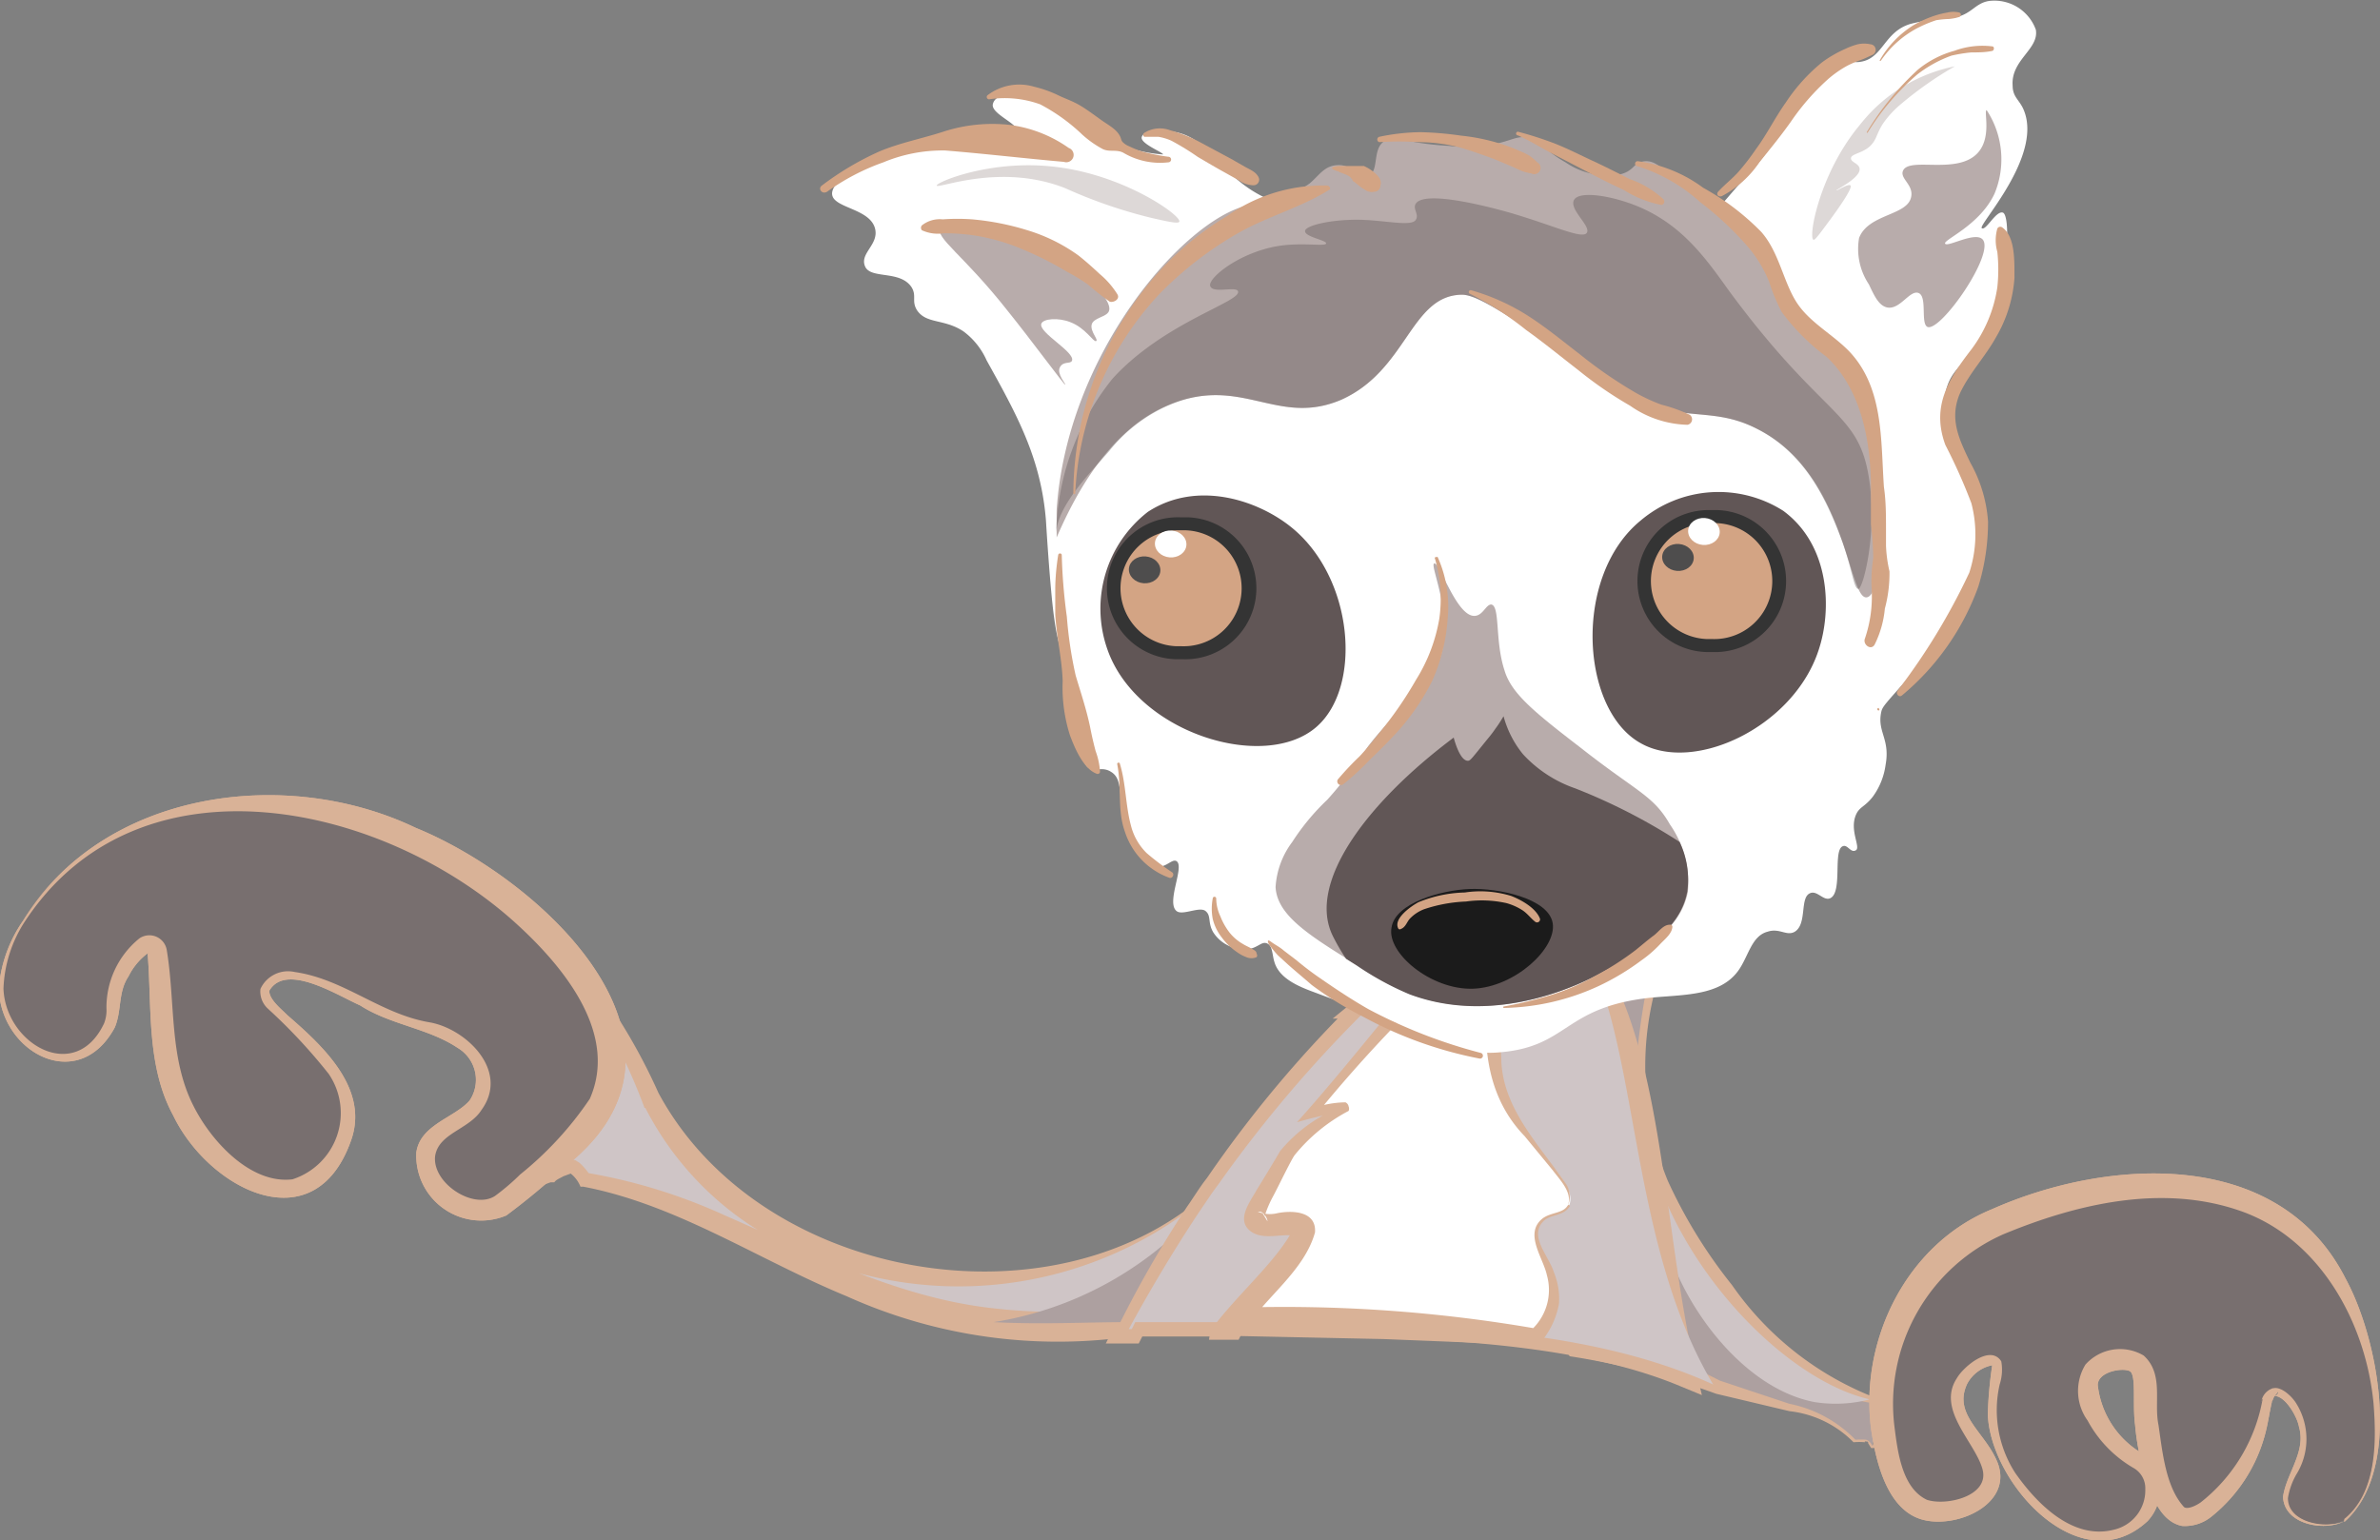 <?xml version="1.0" encoding="UTF-8"?>
<svg xmlns="http://www.w3.org/2000/svg" viewBox="0 0 102.62 66.43">
  <rect x="0" y="0" width="102.62" height="66.43" fill="#808080" stroke="none"/>
  <defs>
    <style>.cls-1,.cls-5{fill:#cfc5c6;}.cls-2{fill:#d9b297;}.cls-3{fill:#ada0a0;}.cls-4{fill:#786f6f;}.cls-5{stroke:#d9b297;stroke-miterlimit:10;stroke-width:1.12px;}.cls-6{fill:#fff;}.cls-14,.cls-7{fill:#b8acab;}.cls-8,.cls-9{fill:#615656;}.cls-9{opacity:0.4;}.cls-10{fill:#d3a484;}.cls-11{fill:#343434;}.cls-12{fill:#4e4d4d;}.cls-13{fill:#1b1b1b;}.cls-14{opacity:0.47;}.cls-15{fill:none;stroke:#d3a484;stroke-linecap:round;stroke-linejoin:round;stroke-width:0;}</style>
  </defs>
  <g id="Слой_2" data-name="Слой 2">
    <g id="Слой_1-2" data-name="Слой 1">
      <path class="cls-1" d="M52.46,51.14h0c-6.8,6.53-19.93,4.88-24.37-3.76h0a24.55,24.55,0,0,0-3.28-5.72,13.87,13.87,0,0,0-2,2.55c-.28,1.78-.65,3.54-1.07,5.29a4.8,4.8,0,0,1,1.22,1.57l.24-.14.35-.16a.6.6,0,0,1,.23-.06l.08,0,.09-.07.31-.16.33-.14a.24.24,0,0,1,.15,0,1.38,1.38,0,0,1,.5.57c7.1,1.1,13.18,7.85,23.58,6.14l-.15.3h.11l.15-.3,3.94,0c1-4.4,3.38-8.91,5.58-12.68A32.25,32.25,0,0,1,52.46,51.14Z"></path>
      <path class="cls-2" d="M52.52,51.16a16.64,16.64,0,0,1-20,1.79,13.4,13.4,0,0,1-4.8-5.38l.35.21h-.28l-.09-.24a25,25,0,0,0-3.09-5.73l.33,0a15.53,15.53,0,0,0-2,2.42c-.39,1.76-.73,3.53-1.08,5.3l-.06-.19A5.12,5.12,0,0,1,23.11,51l-.31-.08a3.57,3.57,0,0,1,.86-.41.49.49,0,0,1,.23,0l-.23,0a3.12,3.12,0,0,1,.86-.46.36.36,0,0,1,.31,0l.11.07c.16.08.78.85.3.45a23.83,23.83,0,0,1,6,1.84c3.74,1.63,7.42,3.53,11.48,4a23.63,23.63,0,0,0,7.12-.23c-.1.22-.57,1.1-.66,1.3l-.54-.84h.11l-.51.32c.07-.16.24-.47.32-.62h4.29l-.55.44c1.08-4.6,3.44-8.73,5.92-12.68l.42.27a36.48,36.48,0,0,1-6.1,6.67Zm-.11,0a28.84,28.84,0,0,0,5.8-6.9l.42.26a53,53,0,0,0-5.34,13.12h-.46l-3.93,0,.51-.31-.31.61-1.42,0,.43-.86.15-.31.62.85A22.13,22.13,0,0,1,36.5,55.9c-3.81-1.57-7.28-3.94-11.34-4.72l-.13,0a1.39,1.39,0,0,0-.45-.59c.14,0,.1,0,.09,0l-.38.14c-.15.09-.31.14-.39.26l-.16,0s0,0,0,0a4.37,4.37,0,0,0-.9.43l-.09-.2a4.85,4.85,0,0,0-1.26-1.59c.4-1.82.75-3.65,1.13-5.46a14.45,14.45,0,0,1,2.21-2.78,25.19,25.19,0,0,1,3.63,5.9L28.08,47h.24c4.36,8.34,17.41,10.52,24.09,4.12Z"></path>
      <path class="cls-1" d="M58.41,44.35l.07-.11,0,.06A.1.1,0,0,0,58.41,44.35Z"></path>
      <path class="cls-2" d="M58.39,44.4s-.09.13-.23.19-.21,0-.13-.16.41-.09.12-.36a5.18,5.18,0,0,1,.81.45s0,0,0,0l-.26.25a.81.81,0,0,1-.31-.4Zm0-.1s.06-.2-.23-.5l-.26.25s0,0,0,0a5.7,5.7,0,0,1,.84.39c-.31-.21-.15,0,0-.25s0-.19-.17-.11a1,1,0,0,0-.26.25Z"></path>
      <path class="cls-1" d="M60.37,41.17l.12-.18-.11.19q-.32.55-.69,1.17-.13.24-.3.48c-.09.15-.18.3-.28.45l-.12.2,0,0h0l0,.05-.16.25-.25.38,0,.05c.09-.15.18-.3.26-.45a2,2,0,0,0,.12-.19l0-.06a.1.1,0,0,0,0,0h0a.56.56,0,0,0,0-.08l0,0c.1-.16.2-.32.29-.48l.35-.56.1-.16Z"></path>
      <path class="cls-2" d="M60.33,41.14l.11-.19.12.07c-.18.46-.06,1.07-.37,1.48s-.86.66-1.07,1.1c-.06.08,0-.1,0-.1l-1.63,4.09a38,38,0,0,1,.84-4.12l.06-.17,0,.07c0-.06.23-.28.26-.31-.18,0-.23.27-.26.43,0,0,.16-.39.16-.4s0,0,0,0,0-.08.08-.12l-.07.1c.35-1.06,1.21-1.24,1.8-1.93Zm.09.06a4.31,4.31,0,0,0-.3,1.33,3.48,3.48,0,0,1-.64,1.14l-.08.1a.34.34,0,0,0,.09-.12,1.84,1.84,0,0,1-.17.22s.17-.43.16-.38a.61.61,0,0,1-.35.53l.25-.24a2.6,2.6,0,0,1-.25.33c.16-.22-.19.22-.32.32L58.22,44c.07,0,.06,0,0,0a2.58,2.58,0,0,0,.58-.56s0,.08,0,.08v-.09c.29-.22.3-1,.51-1.43s.81-.68,1.11-1l.12.07a1.09,1.09,0,0,0-.13.17Z"></path>
      <path class="cls-1" d="M62,38.45s0,0,0,.08a.51.51,0,0,1,0,.12,5.51,5.51,0,0,1-.31.53c-.24.41-.6,1-1,1.66.37-.65.67-1.2.9-1.61.12-.23.23-.42.31-.55l.08-.12C61.93,38.48,62,38.44,62,38.45Z"></path>
      <path class="cls-2" d="M62,38.4a1.38,1.38,0,0,1-.4,1.57,1.26,1.26,0,0,0-.79,1l-.52-.31a2.58,2.58,0,0,1,1.52-2.28c.06,0,0,0,.19,0Zm-.07.09c.09,0,0,0,.06.08A2.68,2.68,0,0,1,60.85,41l-.52-.32c.77-.4.34-1.2.88-1.72a2.39,2.39,0,0,1,.66-.48c.05,0,0,0,.09,0Z"></path>
      <path class="cls-3" d="M58.45,44.3c.87-1.29,1.58-2.49,2.13-3.46C60,41.78,59.24,43,58.45,44.3Z"></path>
      <path class="cls-3" d="M52.79,57.22h.06l0,0h0c.89-4.79,3.42-9.34,5.7-13.49a1.83,1.83,0,0,1-.16.26c-1.88,2.74-4.55,5.69-6.81,8.34a0,0,0,0,0,0,0,15.09,15.09,0,0,1-8.74,4.69c2.14.11,3.87,0,5.91,0l-.15.3h.11l.15-.3,3.94,0C52.82,57.09,52.8,57.16,52.79,57.22Z"></path>
      <path class="cls-3" d="M80.41,62.14s.12,0,.15,0a2,2,0,0,1,.16.24h0a9.13,9.13,0,0,1,.86-2,3.92,3.92,0,0,1-.48,0l-.52-.08A6.6,6.6,0,0,1,79.53,60l-.3-.13a8.42,8.42,0,0,1-1.09-.59l-.2-.13-.54-.36c-.19-.14-.39-.28-.58-.44l-.15-.12a14.06,14.06,0,0,1-1.08-1l0,0c-.21-.2-.42-.42-.61-.64a17.58,17.58,0,0,1-1.16-1.4,14.88,14.88,0,0,1-1-1.55A14.41,14.41,0,0,1,71.88,52c-.07-.17-.15-.35-.22-.53a2.17,2.17,0,0,1-.15-.35v0l-.15-.4A14.3,14.3,0,0,1,71.12,43c.2-1,.34-1.68.14-2a.24.24,0,0,0-.14-.12.17.17,0,0,0-.12,0h0a1,1,0,0,0-.52.15,3.82,3.82,0,0,0-.62.44s0,0,0,0l-.27.25a5.55,5.55,0,0,0-.56.61,2.75,2.75,0,0,0-.22.26,14.41,14.41,0,0,0-1.08,1.55v0a15,15,0,0,0-1.86,4.8,11,11,0,0,0-.13,3.71A9.21,9.21,0,0,0,67,56.16h0c.31.55.66,1.12,1.05,1.8a14.67,14.67,0,0,1,4.56,1.29c.35.14.76.3,1.29.48.74.25,1.73.55,3.16.92a5.16,5.16,0,0,1,2.88,1.47h.48Z"></path>
      <path class="cls-2" d="M80.42,62.09c.18,0,.26.19.35.31l0,0h0l-.06.05a10.59,10.59,0,0,1,.84-2l.08.15c-4.76-.17-8.82-4.87-10.31-8.92a2.85,2.85,0,0,1-.18-.54,1.13,1.13,0,0,1,0,.12c-1-2.92-.65-6-.08-9,.05-.39.2-1,0-1.15,0,0,0,0,0,0l.16-.2a.22.22,0,0,1-.38.14l.14.07c-.29,0-.65.35-1,.57l.1-.2c0,.05,0,0-.07.19s-.16.07-.21.08l.18-.06c-3.35,3.65-5.3,9.65-2.5,14.21a.35.35,0,0,1,.07.31l-.07-.3,1,1.81-.4-.28a21.32,21.32,0,0,1,6.07,2.09l3,1A5.47,5.47,0,0,1,80,62.09l0,0a4,4,0,0,1,.49,0Zm0,.11a2.78,2.78,0,0,0-.5,0l0,0a4.58,4.58,0,0,0-2.76-1.34L74,60.11a33.7,33.7,0,0,0-6.32-1.62s-1.16-1.91-1.22-2-.07-.14-.08-.3l.08.29c-2.42-3.81-1.46-8.91.89-12.51a15,15,0,0,1,2.31-2.69l.1-.08h.07s0,0-.18.09-.06.14-.07.17V41.3l.1-.07.58-.38a.94.94,0,0,1,.88-.16.22.22,0,0,0-.08,0,.21.21,0,0,0-.24.07.15.15,0,0,0,0,.12l.16-.2a.38.38,0,0,1,.27,0c.49.21.34,1.06.23,1.6a13,13,0,0,0,.43,8.64,21.36,21.36,0,0,0,2.77,4.5,13.44,13.44,0,0,0,6,4.79l.47.1.48,0h.18a7.71,7.71,0,0,0-1,2.14h-.13l-.13-.21c0-.08,0-.06-.15-.08Z"></path>
      <path class="cls-1" d="M71.6,52.61c.47,3.07,3.3,7.23,6.65,7.86a5.84,5.84,0,0,0,2.37-.12c-3.16-.71-7.32-4.58-9.1-9.3A8.25,8.25,0,0,0,71.6,52.61Z"></path>
      <path class="cls-4" d="M1,39.73c-.42.73-1.44,2.53-.64,4.17a2.88,2.88,0,0,0,2.42,1.76,2.44,2.44,0,0,0,1.9-1.32c.32-.62.08-.9.31-1.68s1-2,1.49-1.95c1,.15-.62,5.57,2.63,8.9.32.33,1.91,2,3.55,1.61a3.37,3.37,0,0,0,2.31-3c.22-2.82-4.13-4.67-3.55-5.65,1-1.6,4.67,1.07,5.88,1.42a13.17,13.17,0,0,1,2,.63c1.7.8,2.2,2.61.53,3.64a5.06,5.06,0,0,0-1.2.89c-.75.91,0,2.18.95,2.7a2.18,2.18,0,0,0,1.74.24,2.76,2.76,0,0,0,1-.67c1.33-1.23,3.79-3.06,4.05-4.89.65-4.56-5-9-9.57-10.74a14.62,14.62,0,0,0-8.64-.84C7.41,35.08,3,36.17,1,39.73Z"></path>
      <path class="cls-2" d="M1.06,39.76a5.66,5.66,0,0,0-.91,2.88c.09,2.39,3.1,4.13,4.34,1.49a1.56,1.56,0,0,0,.1-.66,3.83,3.83,0,0,1,1.42-3,.76.76,0,0,1,1.18.5c.38,2.29.09,4.65,1.16,6.74.76,1.51,2.46,3.37,4.26,3.15a3,3,0,0,0,1.56-4.55,23.84,23.84,0,0,0-2.62-2.81,1,1,0,0,1-.32-.85,1.31,1.31,0,0,1,1.48-.73c2.14.31,3.69,1.81,5.81,2.17,1.57.27,3.47,2.09,2.24,3.78-.54.85-1.86,1-2,2-.12,1.16,1.65,2.31,2.58,1.71a9.75,9.75,0,0,0,1.09-.93,14.78,14.78,0,0,0,3-3.26c1.21-2.74-1-5.54-3-7.4C16.71,34.64,6,32.21,1.06,39.76ZM1,39.7c3.41-5.59,11.28-6.7,16.92-4,5.49,2.24,13.18,9.42,6.39,14.66a29.77,29.77,0,0,1-2.48,2.06,2.8,2.8,0,0,1-3.88-2.71c.16-1.21,1.67-1.51,2.3-2.25a1.6,1.6,0,0,0-.52-2.27c-1.25-.84-2.92-1-4.2-1.83-1-.44-3.2-1.86-3.92-.63,0,.38.51.78.79,1.06,1.52,1.32,3.56,3.18,2.72,5.44C13.53,53.64,9,51.28,7.47,48.11c-1.16-2.13-.92-4.65-1.1-6.93,0-.08-.06-.13,0-.07s.1,0,0,0a2.79,2.79,0,0,0-.83,1c-.46.69-.28,1.46-.59,2.2-1.56,2.9-4.94,1.09-5-1.7A5.93,5.93,0,0,1,1,39.7Z"></path>
      <path class="cls-4" d="M101.05,65.56A2.05,2.05,0,0,1,98.6,65c-.47-.89,1.07-2,.66-3.57a2.44,2.44,0,0,0-.76-1.24A.57.57,0,0,0,98,60h0a0,0,0,0,0,0,0c-.13,0-.2.17-.27.37v0c-.12.39-.19,1-.43,1.66A6.53,6.53,0,0,1,95,65.13a1.21,1.21,0,0,1-.93.24c-1-.28-1.59-3.11-1.6-5.08,0-.53,0-1.2-.37-1.51a1.55,1.55,0,0,0-2,.47c-.47.83.37,2.45,1.41,3.29.5.41.92.51,1.13,1a1.94,1.94,0,0,1-.28,1.79,2.37,2.37,0,0,1-2,.84A3.63,3.63,0,0,1,88,65.05a6,6,0,0,1-2.13-3.82c-.13-1.44.44-2.35.1-2.54s-1.39.43-1.6,1.31c-.37,1.51,1.92,2.79,1.41,4a1.79,1.79,0,0,1-.76.76,2.73,2.73,0,0,1-2.24.24c-1-.4-1.74-2.36-1.68-4.62A9.13,9.13,0,0,1,82.32,56c1.81-3.07,5.23-3.89,7-4.32,1.55-.37,6.21-1.45,9.63,1.33C103.28,56.55,103.15,64.4,101.05,65.56Z"></path>
      <path class="cls-2" d="M101.08,65.61c-.89.45-2.6.13-2.64-1.06.14-1,1-1.94.69-3-.08-.48-.64-1.42-1.11-1.34,0,0,.22,0,.21-.2-.12.19-.18.16-.26.44,0-.2,0,.08-.07.11l.06-.1c-.1.41-.16.88-.28,1.34a6.79,6.79,0,0,1-2.32,3.6,1.82,1.82,0,0,1-1.27.41c-.79-.15-1.18-1-1.4-1.57a10.53,10.53,0,0,1-.63-2.79c-.12-.87.06-2.14-.22-2.31s-1.38,0-1.39.59a3.92,3.92,0,0,0,2,3,2,2,0,0,1,.15,2.87C89.72,68.27,85.82,64,85.71,61a17.4,17.4,0,0,1,.19-2.12,1.56,1.56,0,0,0-1.08.8c-.64,1.36.83,2.11,1.33,3.45.63,1.78-1.86,2.84-3.32,2.39s-1.94-2.45-2.15-3.86c-.51-3.84,1.51-8,5.21-9.51,5-2.22,12.38-2.68,15.25,3,1.45,2.66,2.46,8.28-.06,10.49Zm0-.1c1.41-1.15,1.39-3.34,1.26-5C102,57,100,53.42,96.62,52.23s-7.08-.31-10.24,1a8,8,0,0,0-4.69,8.34c.14,1.11.34,2.61,1.39,3.11.82.28,2.72-.15,2.4-1.32s-2-2.57-1.1-3.93c.29-.5,1.44-1.46,1.91-.72a2.05,2.05,0,0,1-.07,1,5,5,0,0,0,.67,3.81c.93,1.33,2.48,2.91,4.26,2.45a1.74,1.74,0,0,0,1.35-1.75,1,1,0,0,0-.49-.9,5.24,5.24,0,0,1-2-2.06,2.18,2.18,0,0,1-.09-2.41,2,2,0,0,1,2.51-.39c.88.8.43,2,.64,3,.17,1.16.31,2.64,1.07,3.5.08.14.4.07.74-.16a7.28,7.28,0,0,0,2.68-4.47.17.17,0,0,0-.06.15.72.72,0,0,1,.45-.59l-.16.21c0-.11.15-.24.24-.23.32-.08.8.34,1,.69A2.9,2.9,0,0,1,99,63.61a3,3,0,0,0-.35,1c0,1.07,1.64,1.34,2.43,1Z"></path>
      <path class="cls-5" d="M52.79,57.22h.06l0,0h.21l.11-.22c6.31.13,14,0,19.41,2.23-1.34-5.54-1.36-12.82-3.73-17.18h0s0,0,0,0c-2.29-4.17-7.19-1.3-9.71,1.23,0,0,0,0,0,0l-.11.09a51.11,51.11,0,0,0-6.54,7.77h0c-.29.36-.59.86-.84,1.21a0,0,0,0,0,0,0,48.37,48.37,0,0,0-2.72,4.68l3.94,0C52.82,57.09,52.8,57.16,52.79,57.22Z"></path>
      <path class="cls-1" d="M52.79,57.22h.06l0,0h.21l.11-.22c6.94.09,14.77,0,20.7,2.71-3.33-5.59-3.21-13-5-17.66h0s0,0,0,0c-2.42-4.31-7.31-1.09-9.87,1.47h0l-.05,0h0a56.27,56.27,0,0,0-6.44,7.59h0c-.29.38-.59.85-.84,1.21a0,0,0,0,0,0,0c-1.09,1.65-2.08,3.31-3,5h.13l.15-.3,3.94,0C52.82,57.09,52.8,57.16,52.79,57.22Z"></path>
      <path class="cls-6" d="M67.65,52c-.26.48-1,.26-1.32.84-.46.8.73,1.65.68,3.14a1.5,1.5,0,0,1,0,.22h0c-.1.75-.52,1-.84,1.52a104.07,104.07,0,0,0-13-.66c1.29-1.71,3.32-3.5,2.93-4.07-.26-.41-1.5.09-1.93-.21h0a.22.22,0,0,1-.09-.1c-.08-.16,0-.37.63-1.52.21-.38.37-.67.5-.88l0-.06.25-.42,0,0A9.76,9.76,0,0,1,58,47.82c0-.06-.3,0-1.41.27.55-.66,1.4-1.67,2.46-2.89l.78-.89.23-.26.06-.06c.33-.38.65-.72.93-1s.48-.52.7-.74a23.5,23.5,0,0,1,2-2l.06,0h0c.72-.6.91-.56,1-.51a.38.38,0,0,1,.2.23,6.51,6.51,0,0,1-.29,2.43c-.07.32-.12.65-.17,1a9.88,9.88,0,0,0-.08,2,6.36,6.36,0,0,0,.8,2.74,7.58,7.58,0,0,0,.6.88C66.82,50.23,68,51.26,67.65,52Z"></path>
      <path class="cls-2" d="M67.7,52c-.26.45-.81.37-1.11.63-.72.65.19,1.52.41,2.24a3,3,0,0,1,.22,1.35,3.5,3.5,0,0,1-.79,1.67l-.09.16c-2.23-.13-4.45-.21-6.68-.3l-7.61-.16c1.06-1.55,2.82-3,3.63-4.43,0,0,.1.18.11.14-.47-.12-1.29.2-1.84-.18l.24.08c-.17,0-.47-.2-.44-.44l.23.38c-.74-.49-.08-1.3.21-1.83.23-.37.91-1.49,1-1.66a6.44,6.44,0,0,1,2.44-1.83l.1-.06s0,0,0,0-.05.07,0,.12a.14.14,0,0,0,.05.09.1.1,0,0,0,0,0,15.45,15.45,0,0,0-1.86.43c1.22-1.35,2.72-3.19,3.89-4.62a48.51,48.51,0,0,1,3.54-3.94,3.29,3.29,0,0,1,.93-.64c.65-.28,1.22.38,1.18,1-.13,1.9-.86,3.52-.73,5.38,0,2.17,1.63,3.78,2.78,5.46a1,1,0,0,1,.11.92Zm-.1,0c.22-.56-.33-1.1-.65-1.53L65.74,49c-2.32-2.4-1.72-5.86-1.2-8.78,0-.1,0-.2,0-.16s0,0,.07,0,.14,0,.11,0a3,3,0,0,0-.62.41l0,0h0l-.12.09a.18.18,0,0,0,.07-.05,62.44,62.44,0,0,0-7.36,7.63l-.2-.3a4.38,4.38,0,0,1,1.52-.3.24.24,0,0,1,.14.18.25.25,0,0,1,0,.19,7.46,7.46,0,0,0-2.33,1.91c-.16.22-.72,1.39-.92,1.76a4.85,4.85,0,0,0-.37.86c0,.07,0-.12-.11-.15l.23.38c0-.14-.18-.4-.31-.41s-.1,0-.1,0a1.36,1.36,0,0,0,.84.06c.54-.11,1.69-.14,1.62.83-.46,1.66-2.13,2.79-3,4.16l-.46-.91a63.67,63.67,0,0,1,13,.9l-.32.15A2.34,2.34,0,0,0,66.7,55c-.16-.76-1-1.8-.19-2.45.37-.28.89-.21,1.09-.57Z"></path>
      <path class="cls-6" d="M84.89,25.55a5.39,5.39,0,0,1-.46,1,13.75,13.75,0,0,1-1.87,2.38c-1.32,1.48-1.4,1.54-1.45,1.8-.17.85.4,1.14.19,2.27a3,3,0,0,1-.55,1.36c-.35.45-.58.43-.73.79-.28.67.22,1.39,0,1.52s-.35-.25-.55-.18c-.46.14,0,2-.56,2.25-.29.12-.56-.35-.86-.22-.46.18-.12,1.32-.66,1.66-.35.21-.66-.17-1.17,0-.71.18-.83,1.09-1.29,1.71-.8,1.07-2.34,1-3.78,1.14-3.78.41-3.5,2.14-6.57,2.36-1.07.08-1.26-.11-7.84-2.57-.65-.24-1.57-.58-1.79-1.33-.1-.31-.07-.69-.31-.8s-.39.18-.81.24a1.6,1.6,0,0,1-1.51-.71c-.26-.43-.08-.72-.34-.93s-1,.21-1.25,0c-.46-.37.36-1.92,0-2.15-.19-.12-.44.28-.85.24-.87-.09-1.38-2.14-1.42-2.27-.23-1-.1-1.51-.52-1.8s-.71,0-1-.19c-.53-.4.13-1.41-.29-2.86-.17-.61-.31-.54-.67-1.49a9.33,9.33,0,0,1-.51-2c-.17-1.1-.34-3.8-.37-4.31-.21-2.7-1.26-4.58-2.56-6.92a3.14,3.14,0,0,0-1-1.25c-.83-.55-1.6-.31-2-.91-.25-.4,0-.62-.24-1-.5-.74-1.76-.33-2-.89s.57-.92.44-1.59c-.18-.91-1.79-.91-1.86-1.51-.09-.75,2.25-2,4.8-2.34,1.63-.19,3.12.06,3.21-.32s-1.18-.81-1.08-1.24S43.59,4,44.25,4c1.24.11,1.54.92,3.18,1.79a5.86,5.86,0,0,0,2.72.87c0-.09-1-.47-.92-.75s.69-.28,1.17-.25c1.84.14,2.11,2.05,4.45,3a8.63,8.63,0,0,0,2.27.51c4,.48,4-1.27,8.36-.73,3.91.48,5.89,2.1,8.14.88.44-.24.49-.37,1.35-1.35.51-.57.58-.57,1-1.14.93-1.14.68-1.63,1.68-3.06.71-1,1.14-1.19,1.41-1.24.56-.11.66.23,1.19.13.94-.16,1-1.3,2.13-1.63a6.84,6.84,0,0,1,.83-.16c.48-.07.67-.06.91-.09.89-.1,1-.65,1.66-.74a1.9,1.9,0,0,1,2,1.24c.15.84-1.08,1.3-1,2.41,0,.51.31.62.49,1.08.8,2-2,4.94-1.82,5.07s.61-.77.91-.67.3,2.37-.5,4.4c-.91,2.32-1.75,2.07-2,3.49-.37,2.26,1.66,3.48,1.51,6.06A9,9,0,0,1,84.89,25.55Z"></path>
      <path class="cls-7" d="M55,38.26c.07,1.23,1.46,2.09,3.53,3.37a12.93,12.93,0,0,0,2.27,1.24c3.82,1.43,7.59-.53,8.41-1,1.49-.77,3.25-1.69,3.57-3.43A4.41,4.41,0,0,0,72,35.55c-.71-1.25-1.43-1.4-3.83-3.29-2-1.54-3-2.34-3.3-3.35-.42-1.28-.18-2.77-.57-2.84-.23,0-.35.46-.7.49-.79.07-1.52-2.33-1.76-2.26s1.11,2.77,0,4.61c-.18.3-.25.27-2.24,2.54-.17.19-.37.42-.62.75a18.2,18.2,0,0,1-1.75,2.29,9.81,9.81,0,0,0-1.51,1.82A3.6,3.6,0,0,0,55,38.26Z"></path>
      <path class="cls-8" d="M72.42,36.31A25.2,25.2,0,0,0,67.92,34a5.5,5.5,0,0,1-2.25-1.47,4.39,4.39,0,0,1-.84-1.64c-.08.13-.19.32-.34.52a5.43,5.43,0,0,1-.35.46c-.69.85-.74.94-.85.94-.32,0-.55-.77-.61-1-3.83,2.87-6.31,6.3-5.22,8.54a8.58,8.58,0,0,0,.58,1l.46.29a12.93,12.93,0,0,0,2.27,1.24c3.82,1.43,7.59-.53,8.41-1,1.49-.77,3.25-1.69,3.57-3.43A3.72,3.72,0,0,0,72.42,36.31Z"></path>
      <path class="cls-7" d="M80.5,25.76c1-.19.86-8.32-1.56-10.79a12,12,0,0,1-2-2.41c-.61-1-.61-1.23-1-1.86a5.67,5.67,0,0,0-1.18-1.24,14.08,14.08,0,0,0-1.33-.86c-1.59-1-1.88-1.74-2.57-1.64-.44.07-.38.37-.93.54A3.18,3.18,0,0,1,67.5,7c-1-.56-1.07-1-1.76-1.09-.44,0-.55.14-1.28.3a6.34,6.34,0,0,1-2,.08c-1.91-.1-2.4-.53-2.84-.15S59.46,7.41,59,7.57s-.65-.45-1.27-.45-.83.43-1.26.79a5.2,5.2,0,0,1-2.68.95C51.07,9.46,46,15.23,45.56,22c0,.53,0,.95,0,1.18C47.36,19,49.45,17.7,51,17.25c2.74-.81,4.24,1.08,6.81,0,2.87-1.27,3-4.51,5.22-4.54.55,0,1.43.55,3.16,1.65,2.1,1.35,2.42,1.79,3.45,2.41,2.7,1.62,4,.66,6.07,1.7C79.63,20.37,79.68,25.92,80.5,25.76Z"></path>
      <path class="cls-9" d="M80.55,20.41c-.5-2.7-2-2.44-6-7.87-1-1.4-2-2.81-3.86-3.61-1.15-.49-2.59-.72-2.82-.31s.74,1.13.55,1.42S67,9.73,65.16,9.19c-.25-.07-3.77-1.1-4.13-.38-.11.22.18.46,0,.69s-1,.07-1.94,0c-1.43-.11-2.8.2-2.82.46s.94.4.91.54-1-.05-2,.1c-1.69.25-3.1,1.38-3,1.73s1.11,0,1.2.23c.17.45-3.19,1.33-5.41,3.77A11,11,0,0,0,45.54,23c.05-1.22,1.54-2.68,2.29-3.55A6.64,6.64,0,0,1,51,17.25c2.74-.81,4.24,1.08,6.81,0,2.87-1.27,3-4.51,5.22-4.54.55,0,1.43.55,3.16,1.65,2.1,1.35,2.42,1.79,3.45,2.41,2.7,1.62,4,.66,6.07,1.7s3,2.94,3.74,4.93c.42,1.2.48,2,.68,2S81,22.85,80.55,20.41Z"></path>
      <path class="cls-8" d="M55.68,22.74c2.7,2.18,3.07,6.9,1.07,8.62-2.25,1.94-7.74.25-9-3.35a5.28,5.28,0,0,1,1.75-5.94C51.63,20.69,54.25,21.58,55.68,22.74Z"></path>
      <path class="cls-8" d="M78.41,28.05c-1.09,3.31-5.37,5.31-7.67,4-2.59-1.44-2.93-7.2,0-9.6a5.2,5.2,0,0,1,6.15-.42C78.91,23.52,79,26.3,78.41,28.05Z"></path>
      <path class="cls-10" d="M51,28.16h-.24a2.78,2.78,0,1,1,.19-5.56h.25a2.78,2.78,0,1,1-.2,5.56Z"></path>
      <path class="cls-11" d="M50.9,22.87h.22a2.5,2.5,0,1,1-.17,5h-.22a2.5,2.5,0,1,1,.17-5m0-.56a3.06,3.06,0,0,0-.22,6.12H51a3.06,3.06,0,0,0,.22-6.12Z"></path>
      <ellipse class="cls-12" cx="49.35" cy="24.58" rx="0.58" ry="0.68" transform="translate(20.92 71.81) rotate(-85.43)"></ellipse>
      <path class="cls-10" d="M73.86,27.85h-.25a2.78,2.78,0,1,1,.19-5.56h.25a2.78,2.78,0,1,1-.19,5.56Z"></path>
      <path class="cls-11" d="M73.8,22.56H74a2.5,2.5,0,1,1-.17,5h-.23a2.5,2.5,0,1,1,.17-5m0-.56a3.06,3.06,0,1,0-.21,6.12h.27A3.06,3.06,0,1,0,74.07,22Z"></path>
      <ellipse class="cls-12" cx="72.25" cy="24.26" rx="0.58" ry="0.68" transform="matrix(0.08, -1, 1, 0.08, 42.31, 94.35)"></ellipse>
      <ellipse class="cls-6" cx="73.37" cy="23.14" rx="0.58" ry="0.68" transform="matrix(0.08, -1, 1, 0.08, 44.46, 94.44)"></ellipse>
      <ellipse class="cls-6" cx="50.47" cy="23.46" rx="0.58" ry="0.68" transform="translate(23.07 71.9) rotate(-85.43)"></ellipse>
      <path class="cls-13" d="M60,40c.16-1.06,2.13-1.61,3.36-1.66s3.42.4,3.59,1.48-1.64,2.76-3.44,2.82S59.78,41.1,60,40Z"></path>
      <path class="cls-7" d="M40.54,9.81c-.24.44,1,1.17,2.92,3.61,1,1.24,2.43,3.19,2.47,3.17s-.38-.47-.23-.75.45-.13.52-.28c.16-.37-1.46-1.22-1.32-1.6.08-.22.73-.27,1.24-.07.67.25,1,.87,1.12.82S47,14.3,47.07,14s.63-.32.74-.57c.25-.54-1.5-2.21-3.9-3.13C42.84,9.85,40.82,9.29,40.54,9.81Z"></path>
      <path class="cls-14" d="M40.39,8c0,.18,2.73-1,5.55.12A21,21,0,0,0,49.66,9.4c.7.16,1.15.26,1.19.16.1-.25-2.33-2-5.31-2.36C42.72,6.85,40.36,7.87,40.39,8Z"></path>
      <path class="cls-14" d="M84.29,2.86A15.49,15.49,0,0,0,82,4.46a4.32,4.32,0,0,0-.81.87c-.31.49-.27.72-.59,1s-.78.31-.79.49.33.22.37.44c.07.4-1,.91-1,.95s.52-.31.61-.21-.41.84-.89,1.49-.65.88-.71.85c-.23-.12.27-2.88,2-4.95A6.93,6.93,0,0,1,84.29,2.86Z"></path>
      <path class="cls-7" d="M80.16,10.26c.41-1.06,2.13-.95,2.25-1.8.08-.5-.49-.76-.36-1.09.26-.63,2.33.19,3.22-.77.63-.68.25-1.83.39-1.85A3.86,3.86,0,0,1,86,8.35c-.64,1.38-2.24,2-2.13,2.16s1.28-.53,1.61-.19c.57.59-1.8,4-2.37,3.78-.31-.14,0-1.3-.38-1.46s-.8.73-1.36.62c-.37-.08-.56-.52-.79-1A2.75,2.75,0,0,1,80.16,10.26Z"></path>
      <path class="cls-10" d="M57.21,8a7.15,7.15,0,0,0-4.29,1.31,12.87,12.87,0,0,0-3.45,3,14.39,14.39,0,0,0-3.19,9,0,0,0,0,0,.08,0A13.51,13.51,0,0,1,50,12.67,15.5,15.5,0,0,1,53.48,10c1.23-.68,2.62-1.06,3.81-1.8C57.41,8.16,57.33,8,57.21,8Z"></path>
      <path class="cls-10" d="M59.53,7.82a.42.42,0,0,0-.09-.19,1.14,1.14,0,0,0-.15-.16,1.88,1.88,0,0,0-.48-.31s-.08,0-.13,0h0l-.3,0-.32,0-.16,0h-.16a.77.77,0,0,0-.3.06s0,0,0,.06a.85.85,0,0,0,.26.11.52.52,0,0,0,.13.06l.15.06a.72.72,0,0,1,.23.12l0,0,0,0,.1.11h0s0,.08.08.1l.31.25.16.1a.44.44,0,0,0,.2.08.26.26,0,0,0,.17,0A.27.27,0,0,0,59.52,8s0,0,0,0A.32.32,0,0,0,59.53,7.82Z"></path>
      <path class="cls-10" d="M59.32,8.21h0Z"></path>
      <path class="cls-10" d="M66.28,7a2.37,2.37,0,0,0-.34-.29,3.23,3.23,0,0,0-.42-.2,7.2,7.2,0,0,0-.88-.33A8.63,8.63,0,0,0,63,5.85a14.41,14.41,0,0,0-1.74-.15,9,9,0,0,0-1.79.2.12.12,0,0,0,0,.23,13.94,13.94,0,0,1,1.71,0,7.2,7.2,0,0,1,1.73.22c.52.15,1,.32,1.54.52l.76.32.37.17a2.3,2.3,0,0,0,.45.12A.27.27,0,0,0,66.28,7Z"></path>
      <path class="cls-10" d="M71.72,8.59a4.14,4.14,0,0,0-1.46-.87c-.53-.27-1.06-.54-1.6-.79s-1-.49-1.57-.72a14.94,14.94,0,0,0-1.64-.53.08.08,0,0,0,0,.16c.53.23,1,.54,1.53.81l1.48.77c.51.27,1,.52,1.55.77a4.69,4.69,0,0,0,1.63.65A.15.15,0,0,0,71.72,8.59Z"></path>
      <path class="cls-10" d="M81.47,24.64a5.82,5.82,0,0,1-.15-1.11c0-.23,0-.46,0-.69,0-.62,0-1.23-.09-1.84-.14-2,0-4.25-1.48-5.83C79,14.39,78,13.9,77.44,13s-.74-2.14-1.5-3a10.8,10.8,0,0,0-2.5-1.9,6.12,6.12,0,0,0-2.83-1.15c-.12,0-.17.19,0,.22a7.24,7.24,0,0,1,2.7,1.55,13.46,13.46,0,0,1,2.12,2,5.58,5.58,0,0,1,.85,1.43,8.11,8.11,0,0,0,.54,1.3,9.15,9.15,0,0,0,1.94,1.94c1.48,1.39,1.89,3.59,1.91,5.53,0,.56,0,1.13,0,1.69a14.32,14.32,0,0,1,.1,1.45,6.56,6.56,0,0,0-.07,1.33,5.59,5.59,0,0,1-.3,2.18c-.06.25.28.49.43.23a4.38,4.38,0,0,0,.44-1.55A5.86,5.86,0,0,0,81.47,24.64Z"></path>
      <path class="cls-15" d="M61.43,42.84s0,0,0,0"></path>
      <path class="cls-10" d="M72,39.88c-.29,0-.48.31-.7.47s-.51.41-.77.62a12.33,12.33,0,0,1-1.79,1.14,9.57,9.57,0,0,1-1.92.82,17.44,17.44,0,0,1-2,.48s0,.06,0,.06a10.14,10.14,0,0,0,4.12-.95,10.58,10.58,0,0,0,1.83-1.1,5.15,5.15,0,0,0,.79-.68c.2-.22.53-.46.55-.77A.09.09,0,0,0,72,39.88Z"></path>
      <path class="cls-10" d="M62,24.05c0-.07-.16,0-.14,0a6.17,6.17,0,0,1,.2,2.63,7.21,7.21,0,0,1-1,2.63,16.3,16.3,0,0,1-1.53,2.23c-.29.37-.59.74-.91,1.08a12.77,12.77,0,0,0-.94,1,.16.16,0,0,0,.23.21A10.87,10.87,0,0,0,59,32.83c.34-.33.68-.66,1-1a9.85,9.85,0,0,0,1.75-2.46,7.83,7.83,0,0,0,.67-2.69A5.22,5.22,0,0,0,62,24.05Z"></path>
      <path class="cls-10" d="M65.16,38.64a4.51,4.51,0,0,0-2-.15,5.62,5.62,0,0,0-2,.42c-.3.16-1.12.72-.86,1.15a.09.09,0,0,0,.11,0c.19-.07.25-.29.37-.43a1.66,1.66,0,0,1,.63-.42,6.43,6.43,0,0,1,1.8-.33,4.89,4.89,0,0,1,1.75.07,2.52,2.52,0,0,1,.69.31c.21.14.35.34.54.49a.13.13,0,0,0,.21-.13C66.23,39.17,65.62,38.82,65.16,38.64Z"></path>
      <path class="cls-10" d="M80.65,1.91a1.28,1.28,0,0,0-.55,0,3.16,3.16,0,0,0-.54.2,5.22,5.22,0,0,0-1,.58A7.69,7.69,0,0,0,77,4.42c-.47.66-.82,1.38-1.28,2a10.37,10.37,0,0,1-.77,1c-.27.3-.6.55-.87.85-.09.11,0,.24.16.19A4.49,4.49,0,0,0,75.86,7c.49-.61,1-1.23,1.44-1.87a10.17,10.17,0,0,1,1.47-1.67,4.62,4.62,0,0,1,.89-.63,4.16,4.16,0,0,1,.54-.23c.2-.07.35-.15.53-.23A.24.24,0,0,0,80.65,1.91Z"></path>
      <path class="cls-10" d="M84.48.54a1.1,1.1,0,0,0-.51,0,4,4,0,0,0-.47.11,4.81,4.81,0,0,0-1,.44,4.28,4.28,0,0,0-1.45,1.51s0,.07.06,0a4.39,4.39,0,0,1,1.49-1.35,5.41,5.41,0,0,1,.89-.38A4.05,4.05,0,0,1,84,.82a1.86,1.86,0,0,0,.48-.09A.1.1,0,0,0,84.48.54Z"></path>
      <path class="cls-10" d="M85.9,2a3.49,3.49,0,0,0-1.63.19A4.26,4.26,0,0,0,82.7,3a12.26,12.26,0,0,0-2.21,2.7s0,.07.05,0a10.57,10.57,0,0,1,2.13-2.49,5.4,5.4,0,0,1,1.47-.81A6.48,6.48,0,0,1,85,2.26c.29,0,.59,0,.88-.06C86,2.19,86,2,85.9,2Z"></path>
      <path class="cls-10" d="M86.32,9.8a.14.14,0,0,0-.2.06,1.82,1.82,0,0,0,0,1,7.13,7.13,0,0,1,0,1.53A5.91,5.91,0,0,1,85,15.07c-1,1.29-1.73,2.47-1.12,4.12A24.18,24.18,0,0,1,85,21.7a5.3,5.3,0,0,1-.09,3,27.66,27.66,0,0,1-3.1,5.1c-.08.13.08.3.2.19a10.94,10.94,0,0,0,3.29-4.69,9.5,9.5,0,0,0,.42-2.8,6,6,0,0,0-.76-2.54c-.48-1-.93-1.89-.45-3,.4-.86,1.09-1.58,1.55-2.41a5.86,5.86,0,0,0,.8-2.58C86.85,11.36,86.92,10.2,86.32,9.8Z"></path>
      <path class="cls-10" d="M81,30.53c-.07,0-.08.11,0,.11S81,30.53,81,30.53Z"></path>
      <path class="cls-10" d="M47.24,32.39q-.14-.53-.24-1.05c-.16-.76-.4-1.47-.62-2.21A17.76,17.76,0,0,1,46,26.6a24,24,0,0,1-.22-2.68.08.08,0,0,0-.15,0,9.88,9.88,0,0,0-.13,1.44c0,.38,0,.76,0,1.14.06,1,.29,1.92.32,2.87a6.8,6.8,0,0,0,.31,2.33c.2.54.58,1.46,1.16,1.67a.1.1,0,0,0,.14-.09A3.09,3.09,0,0,0,47.24,32.39Z"></path>
      <path class="cls-10" d="M50.54,37.62a10.93,10.93,0,0,1-1.1-.83,2.53,2.53,0,0,1-.68-1.2c-.23-.86-.21-1.78-.47-2.64a.06.06,0,0,0-.12,0c.2,1,0,2,.33,2.91a3.13,3.13,0,0,0,1.93,2C50.56,37.89,50.65,37.7,50.54,37.62Z"></path>
      <path class="cls-10" d="M53.93,40.89c-.11-.06-.23-.11-.34-.18A2,2,0,0,1,53,40.2a2.83,2.83,0,0,1-.38-.68,1.85,1.85,0,0,1-.18-.77c0-.09-.14-.11-.15,0a2.37,2.37,0,0,0,0,.88,2.13,2.13,0,0,0,.39.8,2.69,2.69,0,0,0,.64.62,1.72,1.72,0,0,0,.42.23.56.56,0,0,0,.44,0,.12.12,0,0,0,0-.15C54.19,41,54,40.94,53.93,40.89Z"></path>
      <path class="cls-10" d="M63.85,45.41A22.18,22.18,0,0,1,59,43.52c-.72-.41-1.41-.87-2.09-1.34-.35-.24-.69-.5-1-.76L55.36,41c-.18-.16-.36-.24-.55-.38s-.15,0-.1.1a4.54,4.54,0,0,0,.39.48l.46.42c.34.3.69.59,1,.86a14.89,14.89,0,0,0,2.22,1.37,17.32,17.32,0,0,0,5,1.8A.12.12,0,0,0,63.85,45.41Z"></path>
      <path class="cls-10" d="M46.08,6.38a5.67,5.67,0,0,0-2.6-1,6.84,6.84,0,0,0-2.84.31c-.9.29-1.84.47-2.72.84A12.55,12.55,0,0,0,35.44,8c-.19.13,0,.4.22.27A9.71,9.71,0,0,1,38.09,7a6.64,6.64,0,0,1,2.67-.51c1.71.14,3.41.34,5.11.49A.31.31,0,0,0,46.08,6.38Z"></path>
      <path class="cls-10" d="M50.37,6.76a8.52,8.52,0,0,1-1.14-.23,4.35,4.35,0,0,1-.54-.22.81.81,0,0,1-.29-.19A.38.38,0,0,1,48.34,6c-.09-.35-.47-.56-.75-.75s-.65-.48-1-.69-.68-.31-1-.47a5.16,5.16,0,0,0-1-.35,2.26,2.26,0,0,0-2,.36.1.1,0,0,0,.08.18,4.49,4.49,0,0,1,2.18.22,8,8,0,0,1,1.82,1.31,4.38,4.38,0,0,0,.88.62c.3.14.59,0,.89.16A3.1,3.1,0,0,0,50.38,7,.1.1,0,0,0,50.37,6.76Z"></path>
      <path class="cls-10" d="M54.27,7.65c-.11-.23-.34-.32-.56-.44l-.63-.36-1.36-.73a6.24,6.24,0,0,0-1.26-.5,1.26,1.26,0,0,0-1.12.11.1.1,0,0,0,0,.17c.21,0,.4,0,.61,0a2.26,2.26,0,0,1,.56.17,11.25,11.25,0,0,1,1.14.7c.39.23.78.46,1.18.68l.59.33a1.1,1.1,0,0,0,.62.21A.24.24,0,0,0,54.27,7.65Z"></path>
      <path class="cls-10" d="M48.19,12.71a3.63,3.63,0,0,0-.77-.89c-.3-.28-.61-.56-.93-.81A7.46,7.46,0,0,0,44.3,9.93a11.4,11.4,0,0,0-2.38-.47,8.94,8.94,0,0,0-1.27,0,1.24,1.24,0,0,0-.9.26.16.16,0,0,0,0,.21,1.64,1.64,0,0,0,.94.13,9.73,9.73,0,0,1,1.07.06,8.64,8.64,0,0,1,2.23.59,14.81,14.81,0,0,1,2,1,8.68,8.68,0,0,1,.92.56,10.9,10.9,0,0,0,.94.74C48,13.06,48.29,12.92,48.19,12.71Z"></path>
      <path class="cls-10" d="M72.86,17.89a6.67,6.67,0,0,0-1.23-.44,7.42,7.42,0,0,1-1.27-.61,19.09,19.09,0,0,1-2.24-1.56c-.73-.56-1.44-1.15-2.22-1.65a9.25,9.25,0,0,0-2.46-1.11.08.08,0,1,0-.06.15,13.69,13.69,0,0,1,2.42,1.56c.77.55,1.5,1.15,2.25,1.73a17.11,17.11,0,0,0,2.24,1.54,4.48,4.48,0,0,0,2.47.82A.24.24,0,0,0,72.86,17.89Z"></path>
      <path class="cls-4" d="M1,39.73c-.42.73-1.44,2.53-.64,4.17a2.88,2.88,0,0,0,2.42,1.76,2.44,2.44,0,0,0,1.9-1.32c.32-.62.08-.9.31-1.68s1-2,1.49-1.95c1,.15-.62,5.57,2.63,8.9.32.33,1.91,2,3.55,1.61a3.37,3.37,0,0,0,2.31-3c.22-2.82-4.13-4.67-3.55-5.65,1-1.6,4.67,1.07,5.88,1.42a13.17,13.17,0,0,1,2,.63c1.7.8,2.2,2.61.53,3.64a5.06,5.06,0,0,0-1.2.89c-.75.91,0,2.18.95,2.7a2.18,2.18,0,0,0,1.74.24,2.76,2.76,0,0,0,1-.67c1.33-1.23,3.79-3.06,4.05-4.89.65-4.56-5-9-9.57-10.74a14.62,14.62,0,0,0-8.64-.84C7.41,35.08,3,36.17,1,39.73Z"></path>
      <path class="cls-2" d="M1.06,39.76a5.66,5.66,0,0,0-.91,2.88c.09,2.39,3.1,4.13,4.34,1.49a1.56,1.56,0,0,0,.1-.66,3.83,3.83,0,0,1,1.42-3,.76.76,0,0,1,1.18.5c.38,2.29.09,4.65,1.16,6.74.76,1.51,2.46,3.37,4.26,3.15a3,3,0,0,0,1.56-4.55,23.84,23.84,0,0,0-2.62-2.81,1,1,0,0,1-.32-.85,1.31,1.31,0,0,1,1.48-.73c2.14.31,3.69,1.81,5.81,2.17,1.57.27,3.47,2.09,2.24,3.78-.54.85-1.86,1-2,2-.12,1.16,1.65,2.31,2.58,1.71a9.75,9.75,0,0,0,1.09-.93,14.78,14.78,0,0,0,3-3.26c1.21-2.74-1-5.54-3-7.4C16.71,34.64,6,32.21,1.06,39.76ZM1,39.7c3.41-5.59,11.28-6.7,16.92-4,5.49,2.24,13.18,9.42,6.39,14.66a29.77,29.77,0,0,1-2.48,2.06,2.8,2.8,0,0,1-3.88-2.71c.16-1.21,1.67-1.51,2.3-2.25a1.6,1.6,0,0,0-.52-2.27c-1.25-.84-2.92-1-4.2-1.83-1-.44-3.2-1.86-3.92-.63,0,.38.51.78.79,1.06,1.52,1.32,3.56,3.18,2.72,5.44C13.53,53.64,9,51.28,7.47,48.11c-1.16-2.13-.92-4.65-1.1-6.93,0-.08-.06-.13,0-.07s.1,0,0,0a2.79,2.79,0,0,0-.83,1c-.46.69-.28,1.46-.59,2.2-1.56,2.9-4.94,1.09-5-1.7A5.93,5.93,0,0,1,1,39.7Z"></path>
      <path class="cls-4" d="M101.05,65.56A2.05,2.05,0,0,1,98.6,65c-.47-.89,1.07-2,.66-3.57a2.44,2.44,0,0,0-.76-1.24A.57.57,0,0,0,98,60h0a0,0,0,0,0,0,0c-.13,0-.2.17-.27.37v0c-.12.39-.19,1-.43,1.66A6.53,6.53,0,0,1,95,65.13a1.21,1.21,0,0,1-.93.24c-1-.28-1.59-3.11-1.6-5.08,0-.53,0-1.2-.37-1.51a1.55,1.55,0,0,0-2,.47c-.47.83.37,2.45,1.41,3.29.5.41.92.51,1.13,1a1.94,1.94,0,0,1-.28,1.79,2.37,2.37,0,0,1-2,.84A3.63,3.63,0,0,1,88,65.05a6,6,0,0,1-2.13-3.82c-.13-1.44.44-2.35.1-2.54s-1.39.43-1.6,1.31c-.37,1.51,1.92,2.79,1.41,4a1.79,1.79,0,0,1-.76.76,2.73,2.73,0,0,1-2.24.24c-1-.4-1.74-2.36-1.68-4.62A9.13,9.13,0,0,1,82.32,56c1.81-3.07,5.23-3.89,7-4.32,1.55-.37,6.21-1.45,9.63,1.33C103.28,56.55,103.15,64.4,101.05,65.56Z"></path>
      <path class="cls-2" d="M101.08,65.61c-.89.45-2.6.13-2.64-1.06.14-1,1-1.94.69-3-.08-.48-.64-1.42-1.11-1.34,0,0,.22,0,.21-.2-.12.19-.18.16-.26.44,0-.2,0,.08-.07.11l.06-.1c-.1.41-.16.88-.28,1.34a6.79,6.79,0,0,1-2.32,3.6,1.82,1.82,0,0,1-1.27.41c-.79-.15-1.18-1-1.4-1.57a10.53,10.53,0,0,1-.63-2.79c-.12-.87.06-2.14-.22-2.31s-1.38,0-1.39.59a3.92,3.92,0,0,0,2,3,2,2,0,0,1,.15,2.87C89.72,68.27,85.82,64,85.71,61a17.4,17.4,0,0,1,.19-2.12,1.56,1.56,0,0,0-1.08.8c-.64,1.36.83,2.11,1.33,3.45.63,1.78-1.86,2.84-3.32,2.39s-1.94-2.45-2.15-3.86c-.51-3.84,1.51-8,5.21-9.51,5-2.22,12.38-2.68,15.25,3,1.45,2.66,2.46,8.28-.06,10.49Zm0-.1c1.41-1.15,1.39-3.34,1.26-5C102,57,100,53.42,96.62,52.23s-7.08-.31-10.24,1a8,8,0,0,0-4.69,8.34c.14,1.11.34,2.61,1.39,3.11.82.28,2.72-.15,2.4-1.32s-2-2.57-1.1-3.93c.29-.5,1.44-1.46,1.91-.72a2.05,2.05,0,0,1-.07,1,5,5,0,0,0,.67,3.81c.93,1.33,2.48,2.91,4.26,2.45a1.74,1.74,0,0,0,1.35-1.75,1,1,0,0,0-.49-.9,5.24,5.24,0,0,1-2-2.06,2.18,2.18,0,0,1-.09-2.41,2,2,0,0,1,2.51-.39c.88.8.43,2,.64,3,.17,1.16.31,2.64,1.07,3.5.08.14.4.07.74-.16a7.28,7.28,0,0,0,2.68-4.47.17.17,0,0,0-.06.15.72.72,0,0,1,.45-.59l-.16.21c0-.11.15-.24.24-.23.32-.08.8.34,1,.69A2.9,2.9,0,0,1,99,63.61a3,3,0,0,0-.35,1c0,1.07,1.64,1.34,2.43,1Z"></path>
    </g>
  </g>
</svg>
